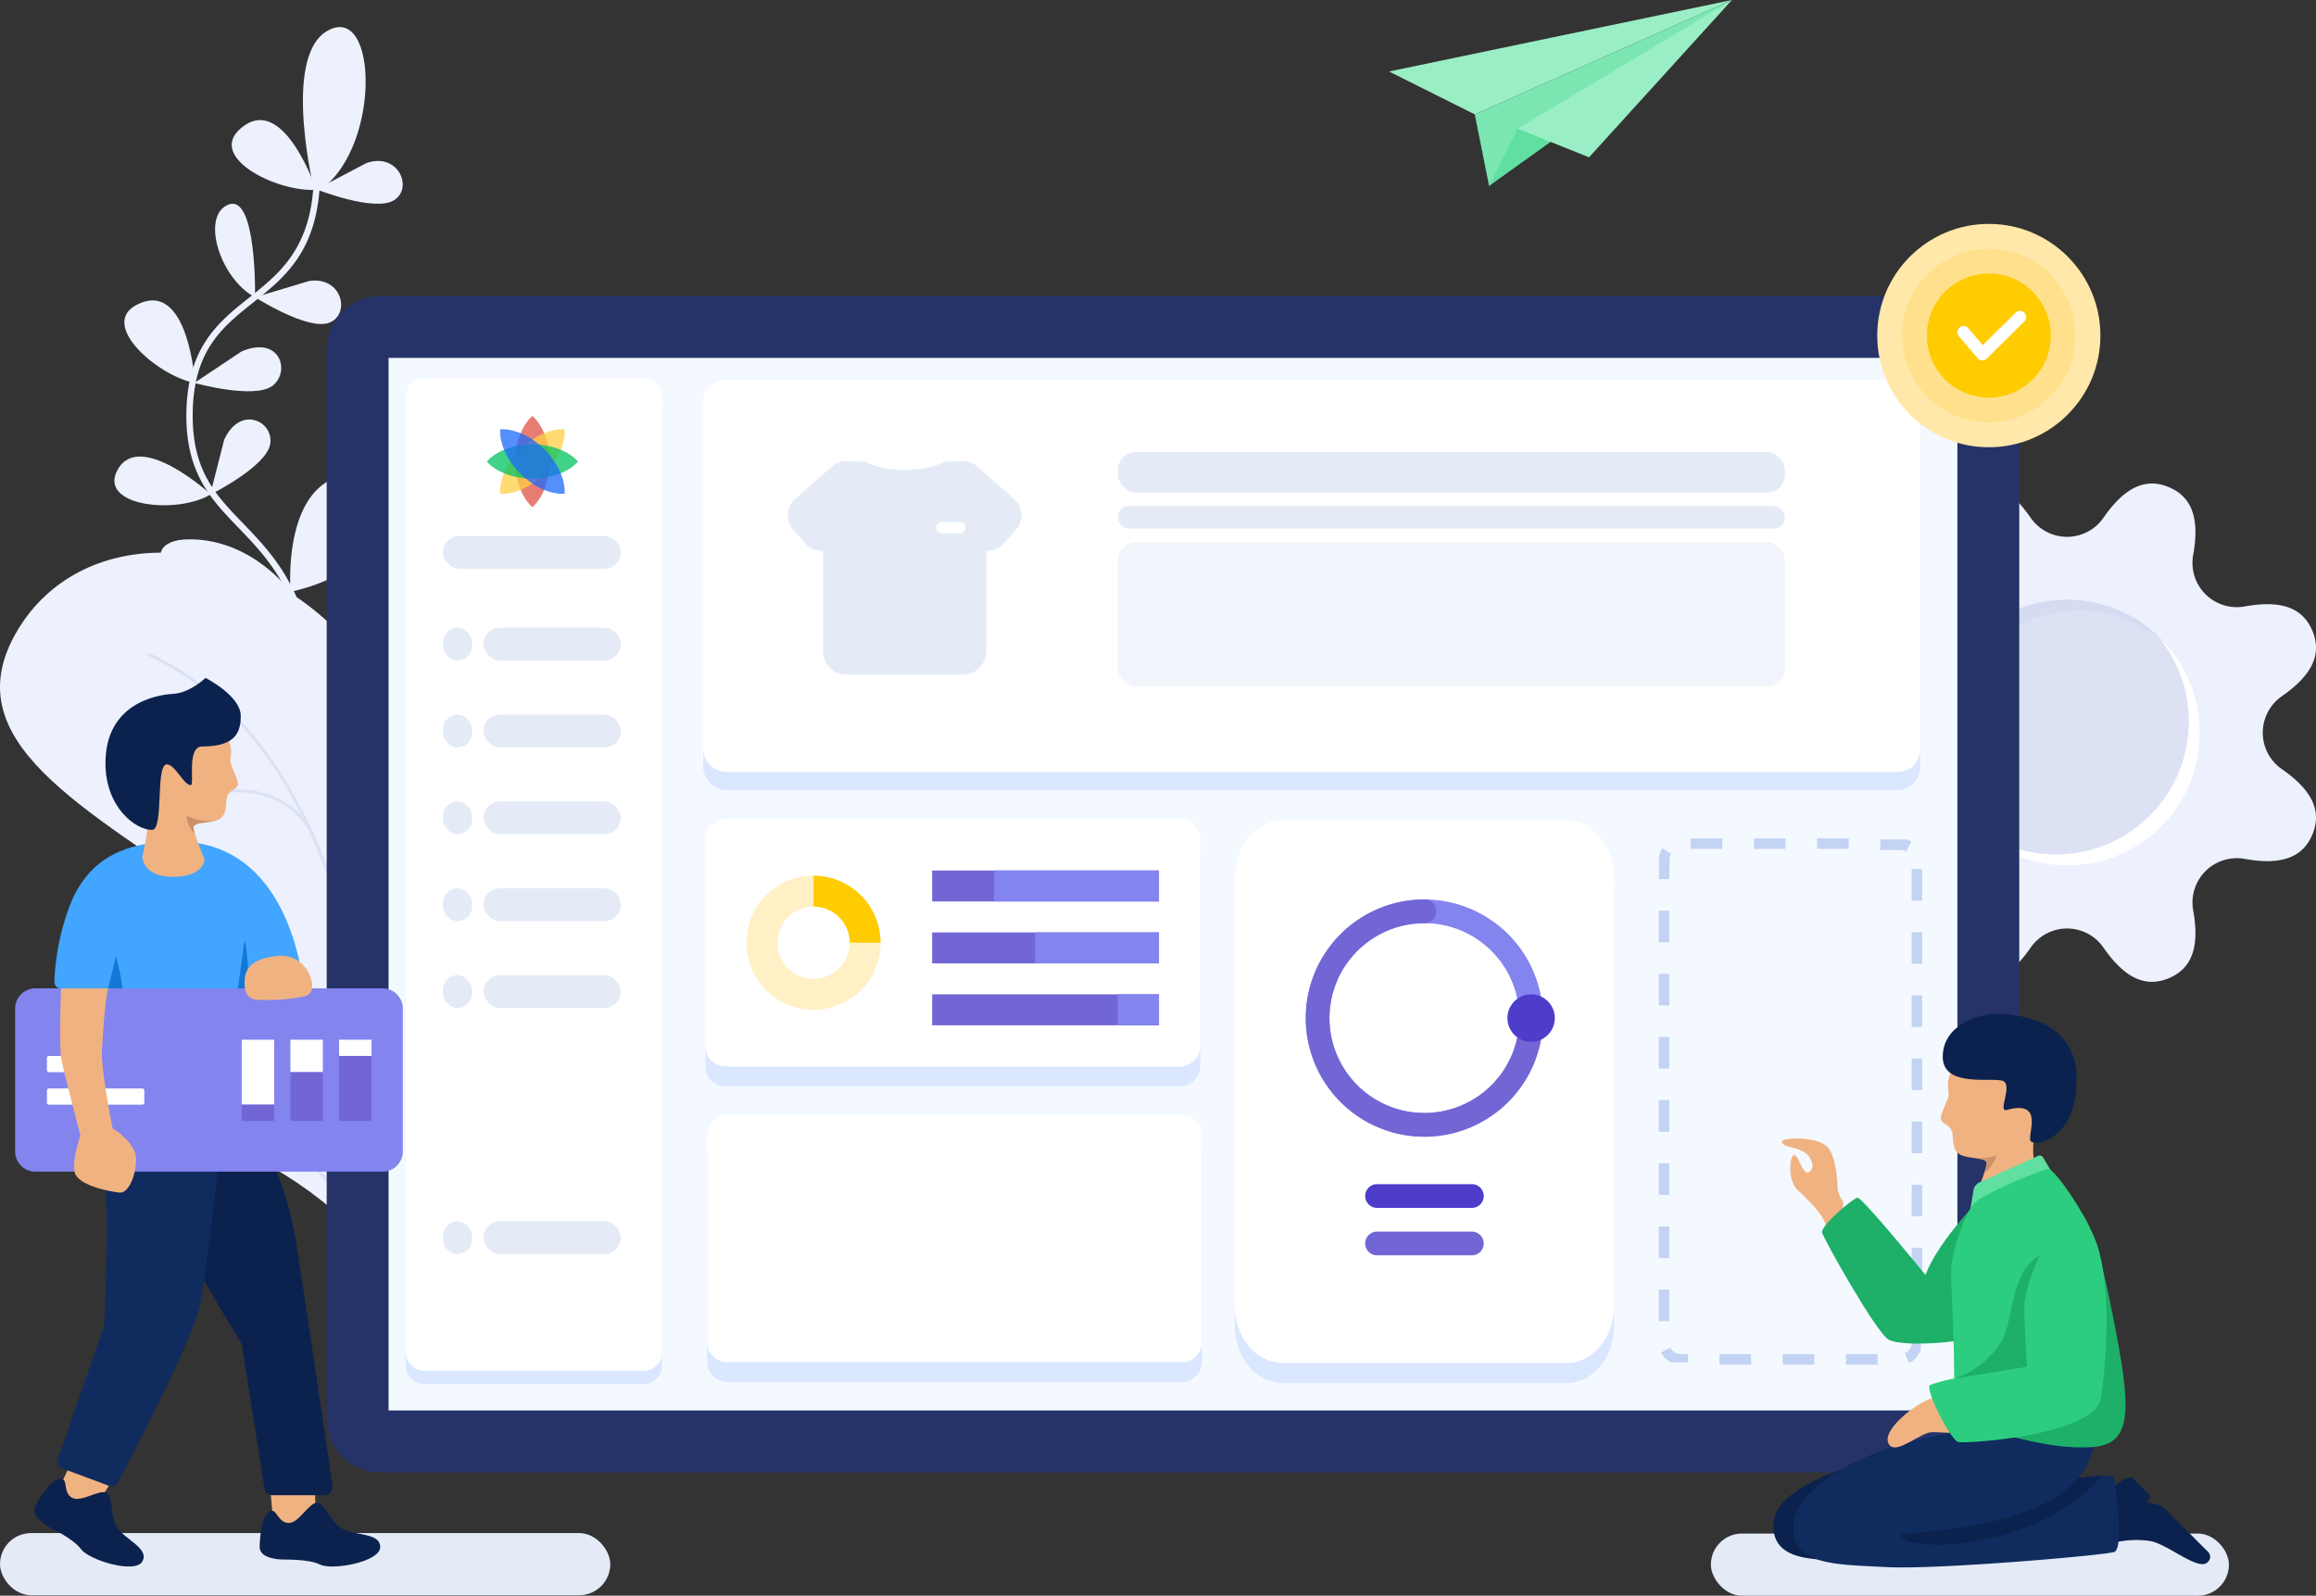 <svg xmlns="http://www.w3.org/2000/svg" width="513.83" height="354.066" viewBox="0 0 513.83 354.066">
  <rect x="0" y="0" width="513.83" height="354.066" fill="#333333" stroke="none"/>
  <g id="fuzhuang-peitu02" transform="translate(-29.062 66.289)">
    <rect id="矩形备份" width="135.397" height="13.792" rx="6.896" transform="translate(29.062 273.882)" fill="#e4ebf7"/>
    <rect id="矩形备份_2" data-name="矩形备份 2" width="114.931" height="13.792" rx="6.896" transform="translate(408.642 273.986)" fill="#e4ebf7"/>
    <g id="团队协作面板" transform="translate(-10.229 -81.451)">
      <g id="plant_12_" transform="translate(64.188 21.026)">
        <path id="Path" d="M43.738,56.474c7.329-1.031,9.174,7.37,4.447,9.257s-16.5-5.641-16.5-5.641Z" fill="#edf1fe"/>
        <path id="Path-2" data-name="Path" d="M56.435,30.3c7-2.412,10.411,5.483,6.13,8.237S45.3,36.15,45.3,36.15Z" fill="#edf1fe"/>
        <path id="Path-3" data-name="Path" d="M31.69,60.09s.436-23.1-5.929-20.543C19.579,42.032,23.906,56,31.69,60.09Z" fill="#edf1fe"/>
        <path id="Path-4" data-name="Path" d="M28.684,72.12c8.493-3.627,10.926,4.364,6.956,7.551S18.218,79.1,18.218,79.1Z" fill="#edf1fe"/>
        <path id="Path-5" data-name="Path" d="M18.372,79.128S17.017,57.535,6.7,61.217C-4.234,65.121,9.734,77.494,18.372,79.128Z" fill="#edf1fe"/>
        <path id="Path-6" data-name="Path" d="M45.274,36.236s-6.893-20.505-15.9-14.277C19.816,28.564,36.507,36.9,45.274,36.236Z" fill="#edf1fe"/>
        <path id="Path-7" data-name="Path" d="M24.837,91.71c3.583-7.822,11.037-4.075,10.218.952s-13.326,11.249-13.326,11.249Z" fill="#edf1fe"/>
        <path id="Path-8" data-name="Path" d="M21.86,103.824S6.166,89.46,1.214,98.331C-3.326,106.465,14.348,108.395,21.86,103.824Z" fill="#edf1fe"/>
        <path id="Path-9" data-name="Path" d="M43.972,139.565s7.2-13.013,12.27-8.834S51.9,140.262,43.972,139.565Z" fill="#edf1fe"/>
        <path id="Path-10" data-name="Path" d="M44.028,139.565s-7.2-13.013-12.27-8.834S36.1,140.262,44.028,139.565Z" fill="#edf1fe"/>
        <path id="Path-11" data-name="Path" d="M39.557,125.455S37.7,103.021,50.823,99.722,67.017,119.3,39.557,125.455Z" fill="#edf1fe"/>
        <path id="Path-12" data-name="Path" d="M44.949,37.031S37.5,7.062,47.617,1.052C59.256-5.861,59.789,28.614,44.949,37.031Z" fill="#edf1fe"/>
        <path id="Path-13" data-name="Path" d="M39.557,125.455S31.213,113.8,17.151,113.8,12.749,130.075,39.557,125.455Z" fill="#edf1fe"/>
        <path id="Path-14" data-name="Path" d="M45.273,156.725a.7.7,0,0,1-.7-.7c0-27.609-8.841-36.78-16.641-44.872-5.905-6.125-11.482-11.912-11.482-24.738,0-15.142,7.082-20.781,13.931-26.236,6.429-5.12,13.076-10.413,14.195-23.85a.7.7,0,1,1,1.4.117c-1.168,14.042-8.058,19.528-14.72,24.834-6.891,5.488-13.4,10.671-13.4,25.135,0,12.259,5.138,17.589,11.087,23.76,7.985,8.283,17.035,17.672,17.035,45.85A.7.7,0,0,1,45.273,156.725Z" fill="#edf1fe"/>
      </g>
      <g id="plant_11_" transform="translate(39 136.927)">
        <path id="Path-15" data-name="Path" d="M20.547,40.244a.345.345,0,0,1-.276-.138c-3.844-5.14-4.235-9.412-3.888-12.092a10.173,10.173,0,0,1,1.728-4.682.344.344,0,1,1,.542.424,9.7,9.7,0,0,0-1.593,4.388c-.321,2.545.07,6.615,3.762,11.55a.345.345,0,0,1-.069.482A.341.341,0,0,1,20.547,40.244Z" fill="#d0e7fe"/>
        <path id="Path-16" data-name="Path" d="M84.617,156.97c-29.383-33.142-59.234-27.115-59.211-37.589.007-3.208,9.46-12.626,23.219-8.608S81.177,127.917,84.617,156.97Z" fill="#edf1fe"/>
        <path id="Path-17" data-name="Path" d="M4.353,17.806C31.7-27.123,138.223,16.658,84.618,156.97c0,0-5.082-56.533-35.181-78.053S-10.84,42.769,4.353,17.806Z" fill="#edf1fe"/>
        <path id="Path-18" data-name="Path" d="M84.617,156.97c25.7-14.419,51.643-17.621,52.693-38.737.714-14.347-3.153-24.677-13.472-24.677C118.076,93.556,94.292,109.792,84.617,156.97Z" fill="#edf1fe"/>
        <path id="Path-19" data-name="Path" d="M80.848,101.732a.344.344,0,0,1-.334-.265c-.018-.075-1.843-7.5-7.1-7.566a.344.344,0,0,1-.339-.349.333.333,0,0,1,.348-.34c5.792.075,7.679,7.769,7.758,8.1a.344.344,0,0,1-.256.413A.309.309,0,0,1,80.848,101.732Z" fill="#dce2f4"/>
        <path id="Path-20" data-name="Path" d="M83.215,118.182a.315.315,0,0,1-.06-.006.344.344,0,0,1-.279-.4c.041-.229,1.033-5.624,4.615-6.968a.344.344,0,0,1,.241.645c-3.214,1.207-4.17,6.391-4.179,6.444A.344.344,0,0,1,83.215,118.182Z" fill="#d0e7fe"/>
        <path id="Path-21" data-name="Path" d="M70.742,66.36a.344.344,0,0,1-.324-.229C65.256,51.579,50.1,54.2,49.951,54.227a.349.349,0,0,1-.4-.277.343.343,0,0,1,.275-.4c.158-.028,15.881-2.761,21.241,12.351a.346.346,0,0,1-.209.44A.35.35,0,0,1,70.742,66.36Z" fill="#dce2f4"/>
        <path id="Path-22" data-name="Path" d="M75.374,79.083a.344.344,0,0,1-.332-.255c-1.856-6.907-.238-11.776,1.448-14.643a14.466,14.466,0,0,1,4.174-4.634.344.344,0,0,1,.37.58c-.088.057-8.751,5.782-5.327,18.518a.344.344,0,0,1-.243.422A.378.378,0,0,1,75.374,79.083Z" fill="#dce2f4"/>
        <path id="Path-23" data-name="Path" d="M84.617,157.314a.342.342,0,0,1-.311-.2c-13.945-29.428-48.04-38.855-48.382-38.947a.346.346,0,0,1-.244-.422.34.34,0,0,1,.421-.244c.341.092,33.808,9.343,48.234,38.1a266.539,266.539,0,0,0-4.044-55.374c-5.09-27.331-17.376-62.766-47-76.376a.344.344,0,0,1,.286-.625c16.5,7.581,38.12,27.074,47.394,76.888a264.6,264.6,0,0,1,3.99,56.87.344.344,0,0,1-.278.318A.281.281,0,0,1,84.617,157.314Z" fill="#dce2f4"/>
        <path id="Path-24" data-name="Path" d="M84.618,157.314a.341.341,0,0,1-.27-.132.345.345,0,0,1,.057-.484c33.485-26.506,40.005-51.428,40.067-51.677a.347.347,0,0,1,.417-.251.343.343,0,0,1,.25.418c-.062.25-6.621,25.386-40.309,52.051A.341.341,0,0,1,84.618,157.314Z" fill="#dce2f4"/>
        <path id="Path-25" data-name="Path" d="M55.011,126.543a.338.338,0,0,1-.182-.053,7.46,7.46,0,0,1-3.3-8.773.344.344,0,0,1,.645.239,6.67,6.67,0,0,0,3.021,7.951.344.344,0,0,1-.184.636Z" fill="#d0e7fe"/>
        <path id="Path-26" data-name="Path" d="M67.944,135.746a.344.344,0,0,1-.239-.1c-5.313-5.11-12.616-5.021-12.687-5.022h-.007a.345.345,0,0,1-.007-.69,19.926,19.926,0,0,1,13.179,5.215.344.344,0,0,1,.01.486A.338.338,0,0,1,67.944,135.746Z" fill="#d0e7fe"/>
        <path id="Path-27" data-name="Path" d="M113.339,127.581a.336.336,0,0,1-.21-.072.345.345,0,0,1-.061-.483c6.342-8.193.058-16.942,0-17.03a.344.344,0,1,1,.555-.408c.067.092,6.65,9.26,0,17.86A.352.352,0,0,1,113.339,127.581Z" fill="#dce2f4"/>
        <path id="Path-28" data-name="Path" d="M99.484,144.035a.344.344,0,0,1-.234-.6c9.118-8.522,15.308-8.391,15.563-8.381a.344.344,0,0,1-.025.688c-.055,0-6.186-.106-15.069,8.2A.345.345,0,0,1,99.484,144.035Z" fill="#dce2f4"/>
      </g>
      <g id="cog_3_" transform="translate(442.515 122)">
        <path id="Path-29" data-name="Path" d="M103.01,63.807a9.839,9.839,0,0,1,0-16.146c6.241-4.341,9.11-8.939,6.809-14.5s-7.576-6.78-15.055-5.433A9.828,9.828,0,0,1,83.355,16.313c1.346-7.487.128-12.769-5.427-15.072S67.779,1.81,63.442,8.057a9.815,9.815,0,0,1-16.131,0c-4.337-6.246-8.929-9.116-14.484-6.813S26.053,8.825,27.4,16.311a9.828,9.828,0,0,1-11.4,11.418C8.514,26.382,3.238,27.6.937,33.162S1.5,43.32,7.746,47.661a9.836,9.836,0,0,1,0,16.146C1.5,68.148-1.364,72.746.937,78.306s7.578,6.78,15.057,5.433A9.825,9.825,0,0,1,27.4,95.157c-1.345,7.486-.126,12.767,5.428,15.07s10.148-.569,14.485-6.816a9.815,9.815,0,0,1,16.131,0c4.336,6.245,8.93,9.117,14.484,6.814s6.773-7.584,5.428-15.07a9.829,9.829,0,0,1,11.4-11.418c7.48,1.347,12.756.128,15.058-5.433S109.249,68.148,103.01,63.807Z" transform="translate(0 0)" fill="#edf1fe"/>
        <ellipse id="Oval" cx="29.463" cy="29.491" rx="29.463" ry="29.491" transform="translate(25.914 26.242)" fill="#dce2f4"/>
        <path id="Path-30" data-name="Path" d="M99.453,70.361A29.423,29.423,0,0,1,47.992,89.924a29.014,29.014,0,0,0,19.544,7.471A29.5,29.5,0,0,0,97,67.9a29.072,29.072,0,0,0-7.464-19.563A29.292,29.292,0,0,1,99.453,70.361Z" transform="translate(-14.614 -14.628)" fill="#fff"/>
        <path id="Path-31" data-name="Path" d="M88.707,47.513a29.012,29.012,0,0,0-19.544-7.471A29.5,29.5,0,0,0,39.7,69.533,29.073,29.073,0,0,0,47.165,89.1,29.445,29.445,0,1,1,88.707,47.513Z" transform="translate(-11.331 -11.342)" fill="#d5dcf2"/>
      </g>
      <g id="paperplane_1_" transform="translate(347.305 14.964)">
        <path id="Path-32" data-name="Path" d="M.165,16.061l19.017,9.518L76.233.2Z" fill="#9aeec5"/>
        <path id="Path-33" data-name="Path" d="M22.351,41.442,19.182,25.579,76.233.2Z" fill="#7be6b1"/>
        <path id="Path-34" data-name="Path" d="M22.351,41.442l6.339-12.69,15.847-3.173Z" fill="#60dfa0"/>
        <path id="Path-35" data-name="Path" d="M28.69,28.751,44.538,35.1,76.233.2Z" fill="#9aeec5"/>
      </g>
      <g id="board" transform="translate(111.772 80.161)">
        <path id="Path-36" data-name="Path" d="M363.605,261.7H11.908A11.912,11.912,0,0,1,0,249.781V12.6A11.913,11.913,0,0,1,11.908.676h351.7A11.913,11.913,0,0,1,375.514,12.6V249.781A11.912,11.912,0,0,1,363.605,261.7Z" fill="#253369"/>
        <rect id="Rectangle" width="348.064" height="233.548" transform="translate(13.725 14.414)" fill="#f3f9ff"/>
        <g id="Group" transform="translate(79.997 86.705)">
          <path id="Path-37" data-name="Path" d="M109.725,81.995H9.075A4.577,4.577,0,0,0,4.5,86.575v45.794a4.578,4.578,0,0,0,4.575,4.58h100.65a4.579,4.579,0,0,0,4.575-4.58V86.575A4.577,4.577,0,0,0,109.725,81.995Z" transform="translate(-0.108 18.019)" fill="#dae7ff"/>
          <path id="Path-38" data-name="Path" d="M109.725,78.391H9.075A4.577,4.577,0,0,0,4.5,82.97v45.794a4.578,4.578,0,0,0,4.575,4.58h100.65a4.579,4.579,0,0,0,4.575-4.58V82.97A4.577,4.577,0,0,0,109.725,78.391Z" transform="translate(-0.108 17.227)" fill="#fff"/>
          <g id="组_13691" data-name="组 13691" transform="translate(4 30)">
            <path id="Path-39" data-name="Path" d="M106.124,3.6H5.475A4.577,4.577,0,0,0,.9,8.184V53.978a4.577,4.577,0,0,0,4.575,4.58h100.65a4.578,4.578,0,0,0,4.575-4.58V8.184A4.577,4.577,0,0,0,106.124,3.6Z" transform="translate(-0.898 0.792)" fill="#dae7ff"/>
            <path id="Path-40" data-name="Path" d="M106.124,0H5.475A4.577,4.577,0,0,0,.9,4.58V50.374a4.577,4.577,0,0,0,4.575,4.58h100.65a4.578,4.578,0,0,0,4.575-4.58V4.58A4.577,4.577,0,0,0,106.124,0Z" transform="translate(-0.898)" fill="#fff"/>
            <path id="Rectangle-2" data-name="Rectangle" d="M0,0H6.869V50.324H0Z" transform="translate(50.328 18.319) rotate(-90)" fill="#7266d5"/>
            <path id="Rectangle-3" data-name="Rectangle" d="M0,0H6.869V36.6H0Z" transform="translate(64.051 18.319) rotate(-90)" fill="#8484ef"/>
            <path id="Rectangle-4" data-name="Rectangle" d="M0,0H6.869V50.324H0Z" transform="translate(50.328 32.057) rotate(-90)" fill="#7266d5"/>
            <path id="Rectangle-5" data-name="Rectangle" d="M0,0H6.869V27.45H0Z" transform="translate(73.201 32.057) rotate(-90)" fill="#8484ef"/>
            <path id="Rectangle-6" data-name="Rectangle" d="M0,0H6.869V50.324H0Z" transform="translate(50.328 45.795) rotate(-90)" fill="#7266d5"/>
            <path id="Rectangle-7" data-name="Rectangle" d="M0,0H6.869V9.15H0Z" transform="translate(91.502 45.795) rotate(-90)" fill="#8484ef"/>
            <path id="Path-41" data-name="Path" d="M68.279,84.242a14.883,14.883,0,0,1,0-29.767v6.869a8.014,8.014,0,1,0,8.007,8.014h6.862A14.893,14.893,0,0,1,68.279,84.242Z" transform="translate(-44.26 -41.882)" fill="#fff0c6"/>
            <path id="Path-42" data-name="Path" d="M80.469,69.359H73.607A8.02,8.02,0,0,0,65.6,61.344V54.475A14.893,14.893,0,0,1,80.469,69.359Z" transform="translate(-41.58 -41.882)" fill="#ffcb01"/>
          </g>
        </g>
        <g id="组_13692" data-name="组 13692" transform="translate(-28 4)">
          <path id="Path-43" data-name="Path" d="M261.759,96.411h-63.1c-5.808,0-10.518,5.671-10.518,12.67V204.1c0,7,4.709,12.669,10.518,12.669h63.1c5.808,0,10.518-5.672,10.518-12.669V109.082C272.277,102.083,267.567,96.411,261.759,96.411Z" transform="translate(41.344 21.114)" fill="#dae7ff"/>
          <path id="Path-44" data-name="Path" d="M261.759,92.807h-63.1c-5.808,0-10.518,5.671-10.518,12.669V200.5c0,7,4.709,12.669,10.518,12.669h63.1c5.808,0,10.518-5.672,10.518-12.669V105.476C272.277,98.479,267.567,92.807,261.759,92.807Z" transform="translate(41.344 20.247)" fill="#fff"/>
          <g id="组_13693" data-name="组 13693" transform="translate(0 -3)">
            <path id="Shape" d="M227.364,154.078a26.319,26.319,0,1,1,26.293-26.319A26.337,26.337,0,0,1,227.364,154.078Zm0-47.377A21.056,21.056,0,1,0,248.4,127.758,21.067,21.067,0,0,0,227.364,106.7Z" transform="translate(44.188 32.144)" fill="#8484ef"/>
            <path id="Path-45" data-name="Path" d="M227.364,154.078a26.319,26.319,0,0,1,0-52.639,2.632,2.632,0,0,1,0,5.264A21.056,21.056,0,1,0,248.4,127.759a2.63,2.63,0,1,1,5.26,0A26.339,26.339,0,0,1,227.364,154.078Z" transform="translate(44.188 32.144)" fill="#7266d5"/>
            <ellipse id="Oval-2" data-name="Oval" cx="5.258" cy="5.263" rx="5.258" ry="5.263" transform="translate(289.957 154.638)" fill="#4e3ccb"/>
            <path id="Path-46" data-name="Path" d="M235.514,153.225H214.478a2.632,2.632,0,0,0,0,5.264h21.036a2.632,2.632,0,0,0,0-5.264Z" transform="translate(46.555 43.524)" fill="#4e3ccb"/>
            <path id="Path-47" data-name="Path" d="M235.514,161.856H214.478a2.632,2.632,0,0,0,0,5.264h21.036a2.632,2.632,0,0,0,0-5.264Z" transform="translate(46.555 45.42)" fill="#7266d5"/>
          </g>
        </g>
        <path id="Shape-2" data-name="Shape" d="M288.349,34.24h-7.007v2.338h7.007V34.24Zm-14.014,0h-7.007v2.338h7.007V34.24Zm-14.014,0h-7.007v2.338h7.007V34.24Zm-14.014,0H239.3v2.338h7.007V34.24Zm-14.014,0h-7.007v2.338h7.007V34.24Zm-14.014,0h-7.007v2.338h7.007V34.24Zm-14.014,0H197.26v2.338h7.007V34.24Zm-14.015,0h-7.007v2.338h7.007V34.24Zm-13.148,2.4h0l0,0s0,0,0,0l0,0h0s0,0,0,.007h0l0,0h0l0,.006h0a0,0,0,0,1,0,0h0l-.008.012h0s0,0,0,.007h0l0,0h0a.043.043,0,0,1-.005.008h0l0,0h0l-.008.012h0l-.006.013h0l-.008.012h0a.061.061,0,0,1-.006.013h0c-.005.008-.009.018-.014.026h0a.261.261,0,0,1-.014.026h0l-.013.026h0l-.008.013h0l-.007.013h0l-.008.013h0a.057.057,0,0,1-.007.013h0a.062.062,0,0,0-.007.013h0l-.008.013h0a.216.216,0,0,1-.013.026h0c-.064.13-.122.263-.175.4h0c-.014.037-.027.075-.041.112h0a.12.12,0,0,0-.009.028h0s0,.009-.005.014h0s0,.009-.005.013h0l0,.014h0s0,.009-.005.014h0a.054.054,0,0,0,0,.014h0s0,.009-.005.014h0s0,.009-.005.014h0l0,.014h0s0,.009-.005.014h0l0,.013h0s0,.009-.005.014h0s0,0,0,0h0a.026.026,0,0,0,0,.009h0l0,.014h0a.062.062,0,0,1-.005.014h0a.069.069,0,0,1-.005.014h0v0h0s0,.006,0,.008h0s0,0,0,0h0s0,.006,0,.008h0s0,0,0,0h0s0,.006,0,.008h0s0,0,0,0h0a.013.013,0,0,1,0,.007h0s0,0,0,0v0s0,0,0,.007v0s0,0,0,0v0a.016.016,0,0,1,0,.007s0,0,0,0,0,0,0,0h0a.014.014,0,0,1,0,.007v0s0,0,0,0v0a.016.016,0,0,1,0,.007v0s0,0,0,0,0,0,0,0a.015.015,0,0,1,0,.007v0s0,0,0,0h0a.014.014,0,0,1,0,.007s0,0,0,0a0,0,0,0,1,0,0v0a.044.044,0,0,1,0,.006s0,0,0,0a0,0,0,0,1,0,0h0a.035.035,0,0,1,0,.007v0s0,0,0,0v0a.014.014,0,0,1,0,.007h0s0,0,0,0h0s0,.006,0,.008h0s0,0,0,0v0s0,0,0,.007h0s0,0,0,0h0a.059.059,0,0,1,0,.008h0v.006s0,0,0,.007v0s0,0,0,0v0s0,0,0,0,0,0,0,0a0,0,0,0,1,0,0s0,0,0,0,0,0,0,.006a0,0,0,0,1,0,0,0,0,0,0,1,0,0V38h0s0,0,0,0h0a.051.051,0,0,1,0,.008h0s0,0,0,0v0s0,0,0,.007h0a0,0,0,0,1,0,0v0s0,0,0,.006v0a0,0,0,0,1,0,0h0a.012.012,0,0,0,0,.006v0a0,0,0,0,1,0,0v0s0,0,0,.007h0s0,0,0,0v0a0,0,0,0,1,0,0s0,0,0,0a0,0,0,0,1,0,0v0s0,0,0,0a0,0,0,0,1,0,0,0,0,0,0,1,0,0v.007s0,0,0,0a0,0,0,0,1,0,0,0,0,0,0,1,0,0,0,0,0,0,1,0,0s0,0,0,0a0,0,0,0,1,0,0v0a0,0,0,0,1,0,0s0,0,0,0a.008.008,0,0,1,0,0v.007a.048.048,0,0,0,0,.006,0,0,0,0,1,0,0,0,0,0,0,1,0,0s0,0,0,0a.006.006,0,0,1,0,0s0,0,0,0v0a0,0,0,0,1,0,0s0,0,0,0v0a0,0,0,0,1,0,0v0s0,0,0,.006v.007a0,0,0,0,1,0,0,.048.048,0,0,0,0,.006v0a0,0,0,0,1,0,0v0a.006.006,0,0,1,0,0,0,0,0,0,1,0,0v0a0,0,0,0,1,0,0,0,0,0,0,1,0,0,.006.006,0,0,1,0,0v.007a.007.007,0,0,1,0,0v.01s0,0,0,.006v0a.008.008,0,0,1,0,0v0s0,0,0,0v0a0,0,0,0,1,0,0v0a.007.007,0,0,1,0,0v0a0,0,0,0,1,0,0v0a.044.044,0,0,1,0,.006v0a0,0,0,0,1,0,0v0a.046.046,0,0,1,0,.006v.011a.006.006,0,0,1,0,0v0a.008.008,0,0,1,0,0v0a.007.007,0,0,1,0,0v0a.006.006,0,0,1,0,0v0a.007.007,0,0,1,0,0v0a.007.007,0,0,1,0,0v0s0,0,0,.006h0a.01.01,0,0,1,0,.006v0a.009.009,0,0,1,0,.006v.01s0,0,0,.006h0s0,0,0,.006v0a.009.009,0,0,1,0,.006h0a.01.01,0,0,1,0,.006v0a.012.012,0,0,1,0,.006h0s0,0,0,.006v0a.007.007,0,0,1,0,0h0a.013.013,0,0,1,0,.007v0a.007.007,0,0,1,0,0h0v.013h0a.014.014,0,0,1,0,.007h0s0,0,0,.006h0a.01.01,0,0,1,0,.006h0a.01.01,0,0,1,0,.006v0a.009.009,0,0,1,0,.006h0a.01.01,0,0,1,0,.006h0a.013.013,0,0,1,0,.007h0s0,0,0,.006h0s0,0,0,.006V38.6s0,0,0,.006v.009s0,0,0,.006v.009a.01.01,0,0,1,0,.006h0v.014h0v.006h0a.013.013,0,0,1,0,.007h0v.023h0v.015h0v.049h0v.007h0v.006h0v.007h0v.006h0v.007h0V38.8h0v.007h0v.006h0v.007h0v.006h0v.007h0v.006h0v.007h0v.006h0v.007h0v.006h0v.007h0v.006h0V38.9h0v.015h0v.006h0v.007h0v.006h0v.007h0v.006h0v.007h0v.015h0V39h0V39h0v.007h0v.007h0v.007h0v.007h0v.007h0v.007h0v.007h0v.007h0v.007h0v.016h0V39.1h0V43.53h2.335V39.1a2.528,2.528,0,0,1,.348-1.281L177.1,36.644Zm1.666,13.907h-2.335v7.014h2.335V50.551Zm0,14.027h-2.335v7.014h2.335V64.578Zm0,14.027h-2.335v7.014h2.335V78.606Zm1.142,11.328-1.287,1.952a4.825,4.825,0,0,0,2,.754h0l.022,0h0l.016,0h.008l.014,0h.008l.016,0h0l.016,0h4.753V90.324H181.3a2.31,2.31,0,0,1-1.389-.39Zm19.578.415h-7.007v2.338h7.007V90.349Zm14.014,0H206.5v2.338H213.5V90.349Zm14.014,0h-7.007v2.338h7.007V90.349Zm14.014,0h-7.007v2.338h7.007V90.349Zm14.014,0h-7.007v2.338h7.007V90.349Zm14.014,0H262.55v2.338h7.007V90.349Zm14.014,0h-7.007v2.338h7.007V90.349Zm9.644-4.125H290.88v1.593a2.522,2.522,0,0,1-1.414,2.274l1.035,2.1a4.883,4.883,0,0,0,2.106-2.009h0a.057.057,0,0,0,.006-.013h0l0-.006h0a.06.06,0,0,0,.007-.013h0l.012-.02h0a.061.061,0,0,1,.007-.013h0a.064.064,0,0,0,.007-.013h0l0-.006h0l0-.006h0s0,0,0-.006h0l.008-.013h0l0-.006h0s0-.008.005-.013h0a.094.094,0,0,0,.006-.012h0s0,0,0-.006h0l0-.006h0l0-.006h0s0-.008.005-.013h0l0-.006h0l0-.007h0s0,0,0-.006h0a.061.061,0,0,0,.007-.013h0s0,0,0-.006h0a.009.009,0,0,1,0-.006h0s0,0,0-.006h0s0-.008.006-.013h0a.01.01,0,0,1,0-.006h0s0,0,0-.006a0,0,0,0,1,0,0s0,0,0,0h0s0-.008.005-.012a0,0,0,0,1,0,0l0-.006h0l0-.007h0a.009.009,0,0,0,0-.006h0l0-.006h0s0,0,0-.006h0s0,0,0-.006h0a.02.02,0,0,0,0-.006h0a.012.012,0,0,1,0-.006,0,0,0,0,1,0,0l.006-.013h0s0,0,0-.006h0a.01.01,0,0,1,0-.006s0,0,0,0a.008.008,0,0,1,0,0h0l0-.006h0l0-.006h0s0,0,0-.006h0s0,0,0-.006a0,0,0,0,1,0,0s0,0,0,0a0,0,0,0,1,0,0l0-.006h0a.01.01,0,0,1,0-.006v0l0-.006h0s0,0,0-.006h0s0,0,0,0h0a.009.009,0,0,0,0-.006,0,0,0,0,1,0,0,.008.008,0,0,1,0,0,0,0,0,0,1,0,0s0,0,0,0,0,0,0,0l0-.006v0s0,0,0,0,0,0,0,0l0-.006s0,0,0,0,0,0,0,0v0s0,0,0,0h0a.01.01,0,0,1,0-.006v0a.009.009,0,0,1,0,0h0l0-.006h0a.009.009,0,0,1,0,0v0a.008.008,0,0,1,0,0h0l0-.006a0,0,0,0,0,0,0s0,0,0,0h0a.015.015,0,0,0,0-.007h0a.006.006,0,0,1,0,0h0l0-.006h0l0-.006h0s0,0,0,0a0,0,0,0,1,0,0,.009.009,0,0,0,0-.006s0,0,0,0,0,0,0,0,0,0,0,0,0,0,0,0,0,0,0,0,0,0,0,0a0,0,0,0,1,0,0v0h0s0,0,0-.007h0a.008.008,0,0,1,0,0h0a.019.019,0,0,0,0-.006h0l0-.006v0s0,0,0,0,0,0,0,0l0-.006h0a.009.009,0,0,1,0,0h0a.036.036,0,0,0,0-.013h0s0,0,0,0h0s0,0,0-.007v0s0,0,0,0,0,0,0,0l0-.006h0a.006.006,0,0,0,0,0s0,0,0,0a.009.009,0,0,1,0,0h0s0,0,0-.007v0s0,0,0,0,0,0,0,0a.01.01,0,0,0,0-.006h0s0,0,0,0,0,0,0,0,0,0,0,0v0l0-.006h0s0,0,0,0v0s0,0,0-.006h0v0h0s0,0,0-.006h0l0-.006v0s0,0,0,0,0,0,0,0,0,0,0-.006h0a.01.01,0,0,1,0-.006v0s0,0,0,0h0s0,0,0-.006h0a.01.01,0,0,0,0-.006v0a.009.009,0,0,1,0-.006h0s0,0,0,0v0s0,0,0,0h0s0,0,0-.006,0,0,0,0,0,0,0,0v0s0,0,0-.006v0s0,0,0,0,0,0,0,0v0h0l0-.006v0s0,0,0,0,0,0,0,0,0,0,0-.006v0s0,0,0,0,0,0,0,0,0,0,0,0h0a.009.009,0,0,1,0-.006v0s0,0,0,0v0l0-.006v0s0,0,0,0h0a.01.01,0,0,0,0-.006h0s0,0,0-.006v0s0,0,0,0h0a.015.015,0,0,1,0-.007h0s0,0,0,0,0,0,0,0,0,0,0-.006h0s0,0,0-.006v0s0,0,0,0v0s0,0,0-.006v0s0,0,0,0v0s0,0,0,0a0,0,0,0,1,0,0s0,0,0,0h0s0,0,0,0v0s0,0,0-.006v0s0,0,0,0v0a.048.048,0,0,1,0-.006h0s0,0,0-.006,0,0,0,0V89.1s0,0,0-.006,0,0,0,0,0,0,0,0v0s0,0,0-.006h0s0,0,0-.006h0s0,0,0,0v0s0,0,0-.006v0s0,0,0,0a0,0,0,0,1,0,0v-.006h0s0,0,0,0,0,0,0,0,0,0,0,0v0s0,0,0-.006h0s0,0,0-.006v0a.049.049,0,0,1,0-.006h0s0,0,0,0v0s0,0,0,0h0a.046.046,0,0,1,0-.006v-.007s0,0,0,0a.048.048,0,0,1,0-.006h0s0,0,0,0v0s0,0,0,0h0a.049.049,0,0,1,0-.006v0s0,0,0,0v0a.045.045,0,0,1,0-.006v0s0,0,0,0v0s0,0,0,0V88.91h0s0,0,0,0v0a.046.046,0,0,1,0-.006h0s0,0,0,0v0s0,0,0,0h0a.043.043,0,0,1,0-.006v0s0,0,0,0h0a.049.049,0,0,1,0-.006v0s0,0,0,0v0s0,0,0-.006h0v-.009s0,0,0,0h0a.013.013,0,0,0,0-.007v0s0,0,0,0v0s0,0,0-.006v0a.007.007,0,0,1,0,0v0a0,0,0,0,1,0,0v0s0,0,0-.006v0a.007.007,0,0,1,0,0v0a.007.007,0,0,1,0,0v0a.006.006,0,0,1,0,0v0a.008.008,0,0,1,0,0v0s0,0,0-.006v0a.008.008,0,0,1,0,0v0s0,0,0,0h0a.042.042,0,0,1,0-.006v0a.007.007,0,0,1,0,0v0s0,0,0-.006v0a.006.006,0,0,1,0,0V88.7h0s0,0,0-.006v0a.006.006,0,0,1,0,0v0s0,0,0-.006v0a.007.007,0,0,1,0,0v0a.046.046,0,0,1,0-.006h0s0,0,0-.007v0a.011.011,0,0,1,0-.006h0s0,0,0-.007v0a.007.007,0,0,1,0,0V88.62h0a.046.046,0,0,1,0-.006v0a.01.01,0,0,1,0-.006h0s0,0,0-.007v0a.007.007,0,0,1,0,0v0a.014.014,0,0,1,0-.007h0a.01.01,0,0,1,0-.006h0s0,0,0-.006h0a.048.048,0,0,1,0-.006h0a.049.049,0,0,1,0-.006v-.009h0s0,0,0-.006v0a.01.01,0,0,1,0-.006h0s0,0,0-.007h0s0,0,0-.006h0s0,0,0-.007h0s0,0,0-.006v0a.01.01,0,0,1,0-.006h0s0,0,0-.007v0a.009.009,0,0,1,0-.006h0v-.007h0a.01.01,0,0,1,0-.006v0a.01.01,0,0,1,0-.006h0a.014.014,0,0,1,0-.007v0a.007.007,0,0,1,0,0v0a.013.013,0,0,1,0-.007h0v-.008a.009.009,0,0,1,0-.006h0a.014.014,0,0,1,0-.007h0a.01.01,0,0,1,0-.006h0a.014.014,0,0,1,0-.007h0v-.013h0v-.016a.014.014,0,0,1,0-.007h0v-.014h0a.013.013,0,0,1,0-.007V88.3h0v-.017a.014.014,0,0,1,0-.007v-.009s0-.009,0-.014h0v-.006h0v-.007h0v-.015h0v-.039h0v-.014h0v-.025h0v-.014h0v-.007h0V88.1h0v-.014h0v-.007h0v-.006h0v-.023h0v-.023h0V88h0v-.007h0v-.006h0v-.007h0v-.014h0v-.007h0V87.94h0v-.014h0V87.9h0v-.006h0v-.007h0v-.007h0V87.87h0v-.007h0v-.015h0V87.83h0v-.007h0v-.006h0v-.007h0V86.224Zm0-14.027H290.88V79.21h2.335V72.2Zm0-14.027H290.88v7.014h2.335V58.169Zm0-14.027H290.88v7.014h2.335V44.142Zm-4.866-9.9v2.338a2.531,2.531,0,0,1,2.325,1.53l2.144-.927a4.655,4.655,0,0,0-.276-.544h0c0-.006-.007-.012-.01-.019h0s0,0,0,0h0l-.007-.009h0s0,0,0,0h0a.12.12,0,0,0-.01-.018h0a.1.1,0,0,0-.007-.012s0,0,0,0l0,0a0,0,0,0,1,0,0s0,0,0,0,0,0,0,0a.009.009,0,0,0,0-.006s0,0,0,0,0,0,0,0v0l0,0h0l0-.007s0,0,0,0,0,0,0,0v0s0,0,0,0a0,0,0,0,1,0,0l0,0a0,0,0,0,1,0,0s0,0,0,0a0,0,0,0,0,0,0,0,0,0,0,0,0,0,.009.009,0,0,1,0,0s0,0,0,0a0,0,0,0,0,0,0s0,0,0,0a0,0,0,0,0,0,0l0,0s0,0,0,0,0,0,0,0,0,0,0,0a0,0,0,0,0,0,0,0,0,0,0,0,0,0s0,0,0,0a.009.009,0,0,0,0,0v0a0,0,0,0,0,0,0,0,0,0,0,0,0,0l0,0s0,0,0,0a.009.009,0,0,0,0,0s0,0,0,0,0,0,0,0l0,0s0,0,0,0v0l0,0s0,0,0,0l0,0s0,0,0,0l0,0h0l0,0a0,0,0,0,1,0,0l0,0s0,0,0,0,0,0,0,0a0,0,0,0,0,0,0l0,0s0,0,0,0,0,0,0,0,0,0,0,0,0,0,0,0v0l0,0s0,0,0,0l0,0v0l0-.006h0l0,0s0,0,0,0,0,0,0,0h0l0-.006h0l0,0h0a.006.006,0,0,1,0,0h0s0,0,0-.006h0l0,0h0l0,0h0a.006.006,0,0,0,0-.006h0l0-.006a0,0,0,0,0,0,0,.009.009,0,0,1,0,0h0l0-.006h0l0-.006h0a.149.149,0,0,0-.013-.018h0l0-.006h0a.09.09,0,0,1-.009-.012h0l-.013-.018h0l-.012-.018h0l-.009-.012h0l0-.006h0a.146.146,0,0,1-.013-.018h0a4.89,4.89,0,0,0-1.967-1.542h0l-.019-.008h0l-.021-.008h0l-.019-.008h0L290.2,34.6h0l-.006,0h0l-.021-.008h0l-.013-.006h0l-.029-.011h0l-.014-.006h0l-.021-.008h0l-.007,0h0l-.014,0h0l-.021-.008h0l-.006,0h0l-.013,0h0l-.005,0h0l-.014,0h0l-.006,0h0l-.008,0h0l-.005,0h0l-.014,0h0l-.007,0h0l-.022-.007h0l-.021-.007h0l-.014,0h0l-.005,0h0l-.014,0h0l-.005,0h0l-.014,0h0l-.005,0h0l-.014,0h0l-.008,0h0l-.013,0h0l-.006,0h0l-.014,0h0a.105.105,0,0,0-.021-.006h0l-.007,0h0l-.014,0h0l-.014,0h0l-.007,0h0s-.005,0-.005,0h0l-.008,0h0l-.005,0h0l-.013,0H289.7l-.006,0h0l-.007,0h-.009l-.013,0h-.008l-.014,0h-.008l-.014,0h-.008l-.014,0h-.008l-.014,0h-.008l-.013,0h-.008l-.014,0h-.008l-.014,0H289.5l-.014,0h-.007l-.014,0h-.008l-.014,0h-.157l-.014,0h-.009l-.013,0h-.182l-.014,0h-.032l-.014,0h-.642c-.014-.041-.017-.041-.019-.041Z" transform="translate(388.222 -55.415) rotate(90)" fill="#c3d3f3"/>
        <g id="组_13690" data-name="组 13690" transform="translate(-79.496 -17.884)">
          <rect id="矩形_copy_13" data-name="矩形 copy 13" width="56.873" height="220.171" rx="4" transform="translate(97.016 39.817)" fill="#dae7ff"/>
          <rect id="矩形_copy_13-2" data-name="矩形 copy 13" width="56.873" height="220.171" rx="4" transform="translate(97.016 36.859)" fill="#fff"/>
          <rect id="矩形_copy_19" data-name="矩形 copy 19" width="39.453" height="7.287" rx="3.644" transform="translate(105.293 71.819)" fill="#e4ebf7"/>
          <g id="组_13679" data-name="组 13679" transform="translate(105.293 92.162)">
            <rect id="矩形_copy_19-2" data-name="矩形 copy 19" width="6.453" height="7.287" rx="3.226" transform="translate(0 0)" fill="#e4ebf7"/>
            <rect id="矩形_copy_19-3" data-name="矩形 copy 19" width="30.453" height="7.287" rx="3.644" transform="translate(9 0)" fill="#e4ebf7"/>
          </g>
          <g id="组_13680" data-name="组 13680" transform="translate(105.293 111.435)">
            <rect id="矩形_copy_19-4" data-name="矩形 copy 19" width="6.453" height="7.287" rx="3.226" transform="translate(0 0)" fill="#e4ebf7"/>
            <rect id="矩形_copy_19-5" data-name="矩形 copy 19" width="30.453" height="7.287" rx="3.644" transform="translate(9 0)" fill="#e4ebf7"/>
          </g>
          <g id="组_13683" data-name="组 13683" transform="translate(105.293 149.981)">
            <rect id="矩形_copy_19-6" data-name="矩形 copy 19" width="6.453" height="7.287" rx="3.226" fill="#e4ebf7"/>
            <rect id="矩形_copy_19-7" data-name="矩形 copy 19" width="30.453" height="7.287" rx="3.644" transform="translate(9)" fill="#e4ebf7"/>
          </g>
          <g id="组_13681" data-name="组 13681" transform="translate(105.293 130.708)">
            <rect id="矩形_copy_19-8" data-name="矩形 copy 19" width="6.453" height="7.287" rx="3.226" transform="translate(0 0)" fill="#e4ebf7"/>
            <rect id="矩形_copy_19-9" data-name="矩形 copy 19" width="30.453" height="7.287" rx="3.644" transform="translate(9 0)" fill="#e4ebf7"/>
          </g>
          <g id="组_13682" data-name="组 13682" transform="translate(105.293 169.253)">
            <rect id="矩形_copy_19-10" data-name="矩形 copy 19" width="6.453" height="7.287" rx="3.226" transform="translate(0 0)" fill="#e4ebf7"/>
            <rect id="矩形_copy_19-11" data-name="矩形 copy 19" width="30.453" height="7.287" rx="3.644" transform="translate(9 0)" fill="#e4ebf7"/>
          </g>
          <g id="组_13684" data-name="组 13684" transform="translate(105.293 223.86)">
            <rect id="矩形_copy_19-12" data-name="矩形 copy 19" width="6.453" height="7.287" rx="3.226" transform="translate(0 0)" fill="#e4ebf7"/>
            <rect id="矩形_copy_19-13" data-name="矩形 copy 19" width="30.453" height="7.287" rx="3.644" transform="translate(9 0)" fill="#e4ebf7"/>
          </g>
        </g>
        <g id="七色米logo" transform="translate(35.521 27.29)">
          <path id="交叉_1" data-name="交叉 1" d="M0,10.119C0,5.795,1.526,2.02,3.795,0,6.063,2.02,7.589,5.795,7.589,10.119s-1.526,8.1-3.795,10.119C1.526,18.218,0,14.443,0,10.119Z" transform="translate(6.324 0)" fill="#de5145" opacity="0.75"/>
          <path id="交叉_2" data-name="交叉 2" d="M0,10.119C0,5.795,1.526,2.02,3.795,0,6.063,2.02,7.589,5.795,7.589,10.119s-1.526,8.1-3.795,10.119C1.526,18.218,0,14.443,0,10.119Z" transform="translate(14.591 0.281) rotate(45)" fill="#ffce43" opacity="0.75"/>
          <path id="交叉_3" data-name="交叉 3" d="M0,10.119C0,5.795,1.526,2.02,3.795,0,6.063,2.02,7.589,5.795,7.589,10.119s-1.526,8.1-3.795,10.119C1.526,18.218,0,14.443,0,10.119Z" transform="translate(20.238 6.324) rotate(90)" fill="#00c25f" opacity="0.75"/>
          <path id="交叉_4" data-name="交叉 4" d="M0,10.119C0,5.795,1.526,2.02,3.795,0,6.063,2.02,7.589,5.795,7.589,10.119s-1.526,8.1-3.795,10.119C1.526,18.218,0,14.443,0,10.119Z" transform="translate(19.958 14.591) rotate(135)" fill="#1d69fb" opacity="0.75"/>
        </g>
        <rect id="矩形_1662" data-name="矩形 1662" width="270" height="87" rx="5" transform="translate(83.52 23.29)" fill="#dae7ff"/>
        <rect id="矩形_1663" data-name="矩形 1663" width="270" height="87" rx="5" transform="translate(83.52 19.29)" fill="#fff"/>
        <path id="路径_17107" data-name="路径 17107" d="M50.269,8.449l-7.7-6.783c-.049-.049-.1-.089-.155-.136l-.4-.351c-.06-.055-.134-.09-.2-.142L41.77,1A4.774,4.774,0,0,0,37.725.133H34.732c-1.85,1.105-5.074,1.838-8.752,1.838s-6.9-.733-8.751-1.838h-3.07A4.774,4.774,0,0,0,10.114,1l-.05.036c-.064.051-.136.087-.2.142l-.4.352c-.05.047-.1.086-.152.135l-7.7,6.783A4.8,4.8,0,0,0,1.189,15.2l2.747,3.118A4.761,4.761,0,0,0,7.83,19.9V42.263a5.141,5.141,0,0,0,5.125,5.125H38.929a5.141,5.141,0,0,0,5.125-5.125V19.9a4.761,4.761,0,0,0,3.894-1.585L50.7,15.2a4.794,4.794,0,0,0-.426-6.746ZM39.431,14.885a1.2,1.2,0,0,1-1.195,1.195H34.219a1.2,1.2,0,0,1-1.195-1.195v-.172a1.2,1.2,0,0,1,1.195-1.195h4.017a1.2,1.2,0,0,1,1.195,1.195Z" transform="translate(102.281 37.29)" fill="#e4ebf7"/>
        <rect id="矩形_1664" data-name="矩形 1664" width="148" height="9" rx="4" transform="translate(175.52 35.29)" fill="#e4ebf7"/>
        <rect id="矩形_1665" data-name="矩形 1665" width="148" height="5" rx="2.5" transform="translate(175.52 47.29)" fill="#e4ebf7"/>
        <rect id="矩形_1666" data-name="矩形 1666" width="148" height="32" rx="4" transform="translate(175.52 55.29)" fill="#e4ebf7" opacity="0.5"/>
      </g>
      <g id="check_1_" transform="translate(455.78 64.844)">
        <ellipse id="Oval-3" data-name="Oval" cx="24.755" cy="24.779" rx="24.755" ry="24.779" transform="translate(0 0)" fill="#ffe8aa"/>
        <ellipse id="Oval-4" data-name="Oval" cx="19.254" cy="19.272" rx="19.254" ry="19.272" transform="translate(5.501 5.506)" fill="#ffe18d"/>
        <ellipse id="Oval-5" data-name="Oval" cx="13.753" cy="13.766" rx="13.753" ry="13.766" transform="translate(11.002 11.012)" fill="#ffcb01"/>
        <path id="Path-48" data-name="Path" d="M23.322,30.285h-.058a1.37,1.37,0,0,1-.986-.481l-4.125-4.818A1.375,1.375,0,1,1,20.24,23.2l3.167,3.7,7.317-7.225a1.377,1.377,0,0,1,1.931,1.962l-8.367,8.26A1.384,1.384,0,0,1,23.322,30.285Z" fill="#fff"/>
      </g>
      <g id="man_sit_down" transform="translate(432.375 239.516)">
        <path id="Path-49" data-name="Path" d="M39.874,13.322c-1.51,2.95-.382,4.431-.687,5.653s-1.755,3.744-1.679,4.889,1.832,1.19,2.4,2.658S39.759,30,41.267,31.476s6.513.792,6.415,2.319-2.54,7.334-2.54,7.334l14.272-.687s-1.908-8.1-1.3-11.536,1.314-15.967-3.2-17.189S41.476,10.189,39.874,13.322Z" fill="#f1b282"/>
        <path id="Path-50" data-name="Path" d="M70.575,111.318s6.3-8.355,9.38-7.85l3.7,3.7a.866.866,0,0,1,0,1.223l-.577.578s3.039.31,4.261,1.532,9.03,9.056,9.03,9.056,1.792,1.262.332,2.725c-2.09,2.094-9.066-4.251-12.96-4.737a21.394,21.394,0,0,0-6.765.174Z" fill="#0b224e" fill-rule="evenodd"/>
        <path id="Path-51" data-name="Path" d="M37.165,95.665C2.364,103.1.353,110.48.353,114.21c0,7.572,8.455,7.687,17.064,7.559,9.874-.145,26.863-2.325,26.863-2.325Z" fill="#0b224e"/>
        <path id="Path-52" data-name="Path" d="M75.934,103.456c-.072-.578-3.216-.447-7.9.075a14.5,14.5,0,0,0,3.253-12.575c-.871-4.506-12.052.727-29.186,2.471S4.784,104.26,4.784,114.647c0,8.3,9.293,8.139,20.764,8.721s48.063-2.617,50.386-3.343S76.225,105.781,75.934,103.456Z" fill="#102b5e"/>
        <path id="Path-53" data-name="Path" d="M15.732,42.1a6.246,6.246,0,0,1-1.072-2.3c-.153-1.073,0-5.826-1.838-9.046s-10.57-2.663-10.575-1.84c-.013,1.84,5.633.626,6.743,4.906.3,1.141-.746,2.244-1.24,1.994-1.312-.667-1.781-3.948-2.891-3.833-.842.087-1.417,5.4.766,7.588,1.539,1.541,5.208,4.753,6.2,7.435S16.664,43.839,15.732,42.1Z" fill="#f1b282"/>
        <path id="Path-54" data-name="Path" d="M47.909,39.794S36.874,50.84,34.115,58.543c0,0-14.085-17.3-15.1-17.15s-8.277,6.25-7.841,7.776S23.224,71.48,25.983,72.933s13.794.727,15.682,0S51.1,47.788,47.909,39.794Z" fill="#1eaf69"/>
        <path id="Path-55" data-name="Path" d="M65.769,43.137c1.933.122,4.957-.046,9.583,22.82C80,88.921,80.289,96.334,70.561,96.77s-17.28-2.907-23.523-3.343S58.654,43.137,65.769,43.137Z" fill="#1eaf69"/>
        <path id="Path-56" data-name="Path" d="M59.056,32.128a.916.916,0,0,1,1.167.371L62,35.526,43.981,44.445l.772-4.686a2.359,2.359,0,0,1,1.354-1.766Z" fill="#60dfa0"/>
        <path id="Path-57" data-name="Path" d="M52.114,21.932c-1.995.544,1.212-5.21-.642-6.352s-13.527,1.713-13.537-5.424S46.053.592,49.761.592s17.9.857,17.9,14.418-9.269,15.131-10.2,13.846S60.741,19.577,52.114,21.932Z" fill="#0b224e"/>
        <path id="Path-58" data-name="Path" d="M35.571,85.895c-3.49.943-12.163,7.695-9.3,10.536,1.73,1.716,6.777-2.907,9.2-3s5.421.678,6.679-.775-3.49-7.971-5.034-7.364S39.061,84.951,35.571,85.895Z" fill="#f1b282"/>
        <path id="Path-59" data-name="Path" d="M71.578,50.259C68.37,42.767,62.431,35,61.413,35s-15.111,5.69-16.7,7.849S39.632,53.022,39.778,58.4c.1,3.638.7,14.816.693,23.137a29.773,29.773,0,0,0-5.34,1.427c-1.325.612,4.5,12.209,6.244,12.645s30.348-1.453,31.655-9.738S75.5,59.416,71.578,50.259Z" fill="#2ccd7f"/>
        <path id="Path-60" data-name="Path" d="M56.041,65.665c0,3.637.393,10.107.6,13.271-3.017.408-16.17,2.636-16.17,2.636h0A19.843,19.843,0,0,0,51.014,73.23C53.7,68.661,52.769,58.1,59.473,54.123,58.14,57.085,56.041,62.291,56.041,65.665Z" fill="#1eaf69"/>
        <path id="Path-61" data-name="Path" d="M73.217,103.1c-3.128,3.77-13.549,14.031-35.182,15.332-10.455.031-9.438-2.471-9.438-2.471,23-1.288,34.368-6.446,39.441-12.425C70.11,103.3,71.881,103.146,73.217,103.1Z" fill="#0b224e"/>
        <path id="Path-62" data-name="Path" d="M49.847,32.044a7.364,7.364,0,0,1-2.738,3.942,10.714,10.714,0,0,0,.568-2.191c.064-.907-1.685-1.036-3.425-1.3A12.667,12.667,0,0,0,49.847,32.044Z" fill="#cd916a"/>
      </g>
      <g id="man_3_" transform="translate(42.601 164.859)">
        <path id="Path-63" data-name="Path" d="M53.351,69.612s-.371,9.9-.137,15.979c.273,7.09,2.93,9.229,2.859,16.838,0,0-26.624,3.863-36.989,1.163-1.411-.368-1.84-20.634-1.84-20.634l.745-13.346H10.158a1.4,1.4,0,0,1-1.4-1.453,52.639,52.639,0,0,1,3.764-17.791c4.873-11.336,14.359-13.1,22.654-13.325,26.6-.709,28.87,32.569,28.87,32.569h-10.7Z" fill="#42a5ff"/>
        <path id="Path-64" data-name="Path" d="M52.106,76.092s-.183-14.93-1.169-17.108L47.95,80.78Z" fill="#1277d7"/>
        <path id="Path-65" data-name="Path" d="M20.674,69.611s1.423-5.425,1.656-7.249A47.882,47.882,0,0,1,24.312,75.12c0,6.533-4.756,4.216-4.756,4.216Z" fill="#1277d7"/>
        <path id="Path-66" data-name="Path" d="M47.95,69.978s9.985,29.615,16.993,26.184c4.688-2.3-1.826-26.551-1.826-26.551Z" fill="#f1b282"/>
        <path id="Path-67" data-name="Path" d="M12.919,173.954l-4.384,9.177,7.8,3.749,5.637-8.615Z" fill="#f1b282"/>
        <path id="Path-68" data-name="Path" d="M66.564,180.958l.251,7.745-9.26,1.759-.884-9.5Z" fill="#f1b282"/>
        <path id="Path-69" data-name="Path" d="M32.208,118.178l18.129,30.428,5,31.88a1.882,1.882,0,0,0,1.859,1.591H68.565a1.927,1.927,0,0,0,1.9-2.213c-1.2-8.069-5.323-35.913-6.719-45.059-1.639-10.742-2.434-19.565-9.84-33.495L32.87,104.256Z" fill="#0b224e"/>
        <path id="Path-70" data-name="Path" d="M45.828,101.757s-2.778,27.9-4.79,37.971c-1.6,8.024-15.325,34.029-18.326,39.654a1.4,1.4,0,0,1-1.72.653l-10.508-3.922a1.615,1.615,0,0,1-.96-2.043l10.307-29.643s.98-21.123.359-28.944c-.671-8.448,5.258-15.853,5.258-15.853Z" fill="#102b5e"/>
        <path id="Path-71" data-name="Path" d="M81.565,110.279H4.545a4.5,4.5,0,0,1-4.5-4.5V74.116a4.5,4.5,0,0,1,4.5-4.505H81.565a4.5,4.5,0,0,1,4.5,4.505v31.658A4.5,4.5,0,0,1,81.565,110.279Z" fill="#8484ef"/>
        <path id="Path-72" data-name="Path" d="M50.952,68.13s-.3,3.006,1.714,3.8c1.289.509,8.2.321,11.775-.622s.522-9.447-5.813-8.925S50.952,65.445,50.952,68.13Z" fill="#f1b282"/>
        <path id="Path-73" data-name="Path" d="M57.057,185.531c-2.394,0-2.758,6.7-2.764,7.978-.01,2.19,2.911,2.657,4.256,2.786s6.394-.165,9.158,1.168,13.266-.586,13.332-3.85-5.448-2.475-8.429-4.109c-2.567-1.4-3.826-5.754-5.635-5.754-1.753,0-3.944,4.48-6.187,4.48S58.159,185.531,57.057,185.531Z" fill="#0b224e"/>
        <path id="Path-74" data-name="Path" d="M10.667,178.563c-2.129-1.1-5.517,4.693-6.107,5.825-1.011,1.943,1.372,3.7,2.509,4.427s5.759,2.784,7.607,5.237,12.061,5.558,13.613,2.688-3.71-4.7-5.614-7.516c-1.639-2.426-.769-6.869-2.377-7.7-1.558-.8-5.556,2.175-7.55,1.147S11.646,179.068,10.667,178.563Z" fill="#0b224e"/>
        <g id="Group-2" data-name="Group" transform="translate(27.905 11.714)">
          <path id="Path-75" data-name="Path" d="M19.284,2.4c1.462,2.857.37,4.292.665,5.475s1.7,3.626,1.627,4.735-1.774,1.152-2.329,2.574.149,3.365-1.312,4.8-6.307.767-6.212,2.246,2.46,7.1,2.46,7.1-.171,3.82-7,3.82S.361,28.662.361,28.662,2.209,20.819,1.618,17.49.345,2.026,4.714.842,17.733-.636,19.284,2.4Z" fill="#f1b282"/>
          <path id="Path-76" data-name="Path" d="M11.721,22.229A6.509,6.509,0,0,0,12,23.507a5.33,5.33,0,0,1-1.791-3.977,10.064,10.064,0,0,0,6.839.977l-.009.009C15.091,21.261,11.65,20.977,11.721,22.229Z" fill="#cd916a"/>
        </g>
        <path id="Path-77" data-name="Path" d="M42.285.712S50.1,4.69,50.1,9.148c0,3.591-1.1,6.79-8.538,6.79-3.58,0-1.642,8.573-2.547,8.573-1.583,0-3.472-4.6-5.3-4.6-2.617,0-.6,14.541-3.3,14.541-3.662,0-10.328-5.007-10.328-14.816,0-13.17,11.223-15.167,15.01-15.373S42.285.712,42.285.712Z" fill="#0b224e"/>
        <rect id="Rectangle-8" data-name="Rectangle" width="7.201" height="3.604" transform="translate(71.916 81)" fill="#fff"/>
        <rect id="Rectangle-9" data-name="Rectangle" width="7.201" height="14.417" transform="translate(71.916 84.604)" fill="#7266d5"/>
        <rect id="Rectangle-10" data-name="Rectangle" width="7.201" height="7.208" transform="translate(61.114 81)" fill="#fff"/>
        <rect id="Rectangle-11" data-name="Rectangle" width="7.201" height="10.813" transform="translate(61.114 88.208)" fill="#7266d5"/>
        <rect id="Rectangle-12" data-name="Rectangle" width="7.201" height="14.417" transform="translate(50.312 81)" fill="#fff"/>
        <rect id="Rectangle-13" data-name="Rectangle" width="7.201" height="3.604" transform="translate(50.312 95.417)" fill="#7266d5"/>
        <path id="Path-78" data-name="Path" d="M28.258,95.417H7.554a.452.452,0,0,1-.45-.451v-2.7a.452.452,0,0,1,.45-.451h20.7a.452.452,0,0,1,.45.451v2.7A.452.452,0,0,1,28.258,95.417Z" fill="#fff"/>
        <path id="Path-79" data-name="Path" d="M17.456,88.208h-9.9a.452.452,0,0,1-.45-.451v-2.7a.452.452,0,0,1,.45-.451h9.9a.452.452,0,0,1,.45.451v2.7A.452.452,0,0,1,17.456,88.208Z" fill="#fff"/>
        <path id="Path-80" data-name="Path" d="M26.858,107.278c-.131-3.077-3.917-5.923-5.185-6.574-.528-2.547-2.57-13.619-2.379-17,.157-2.766.518-10.112,1.379-14.092h-10.4c-.268,3.719-.378,13.462-.023,15.474.408,2.311,3.7,15.031,4.276,17.1-.663,2.047-1.73,5.859-1.308,8.075.6,3.133,7.9,4.439,9.986,4.662S27.008,110.784,26.858,107.278Z" fill="#f1b282"/>
      </g>
    </g>
  </g>
</svg>
